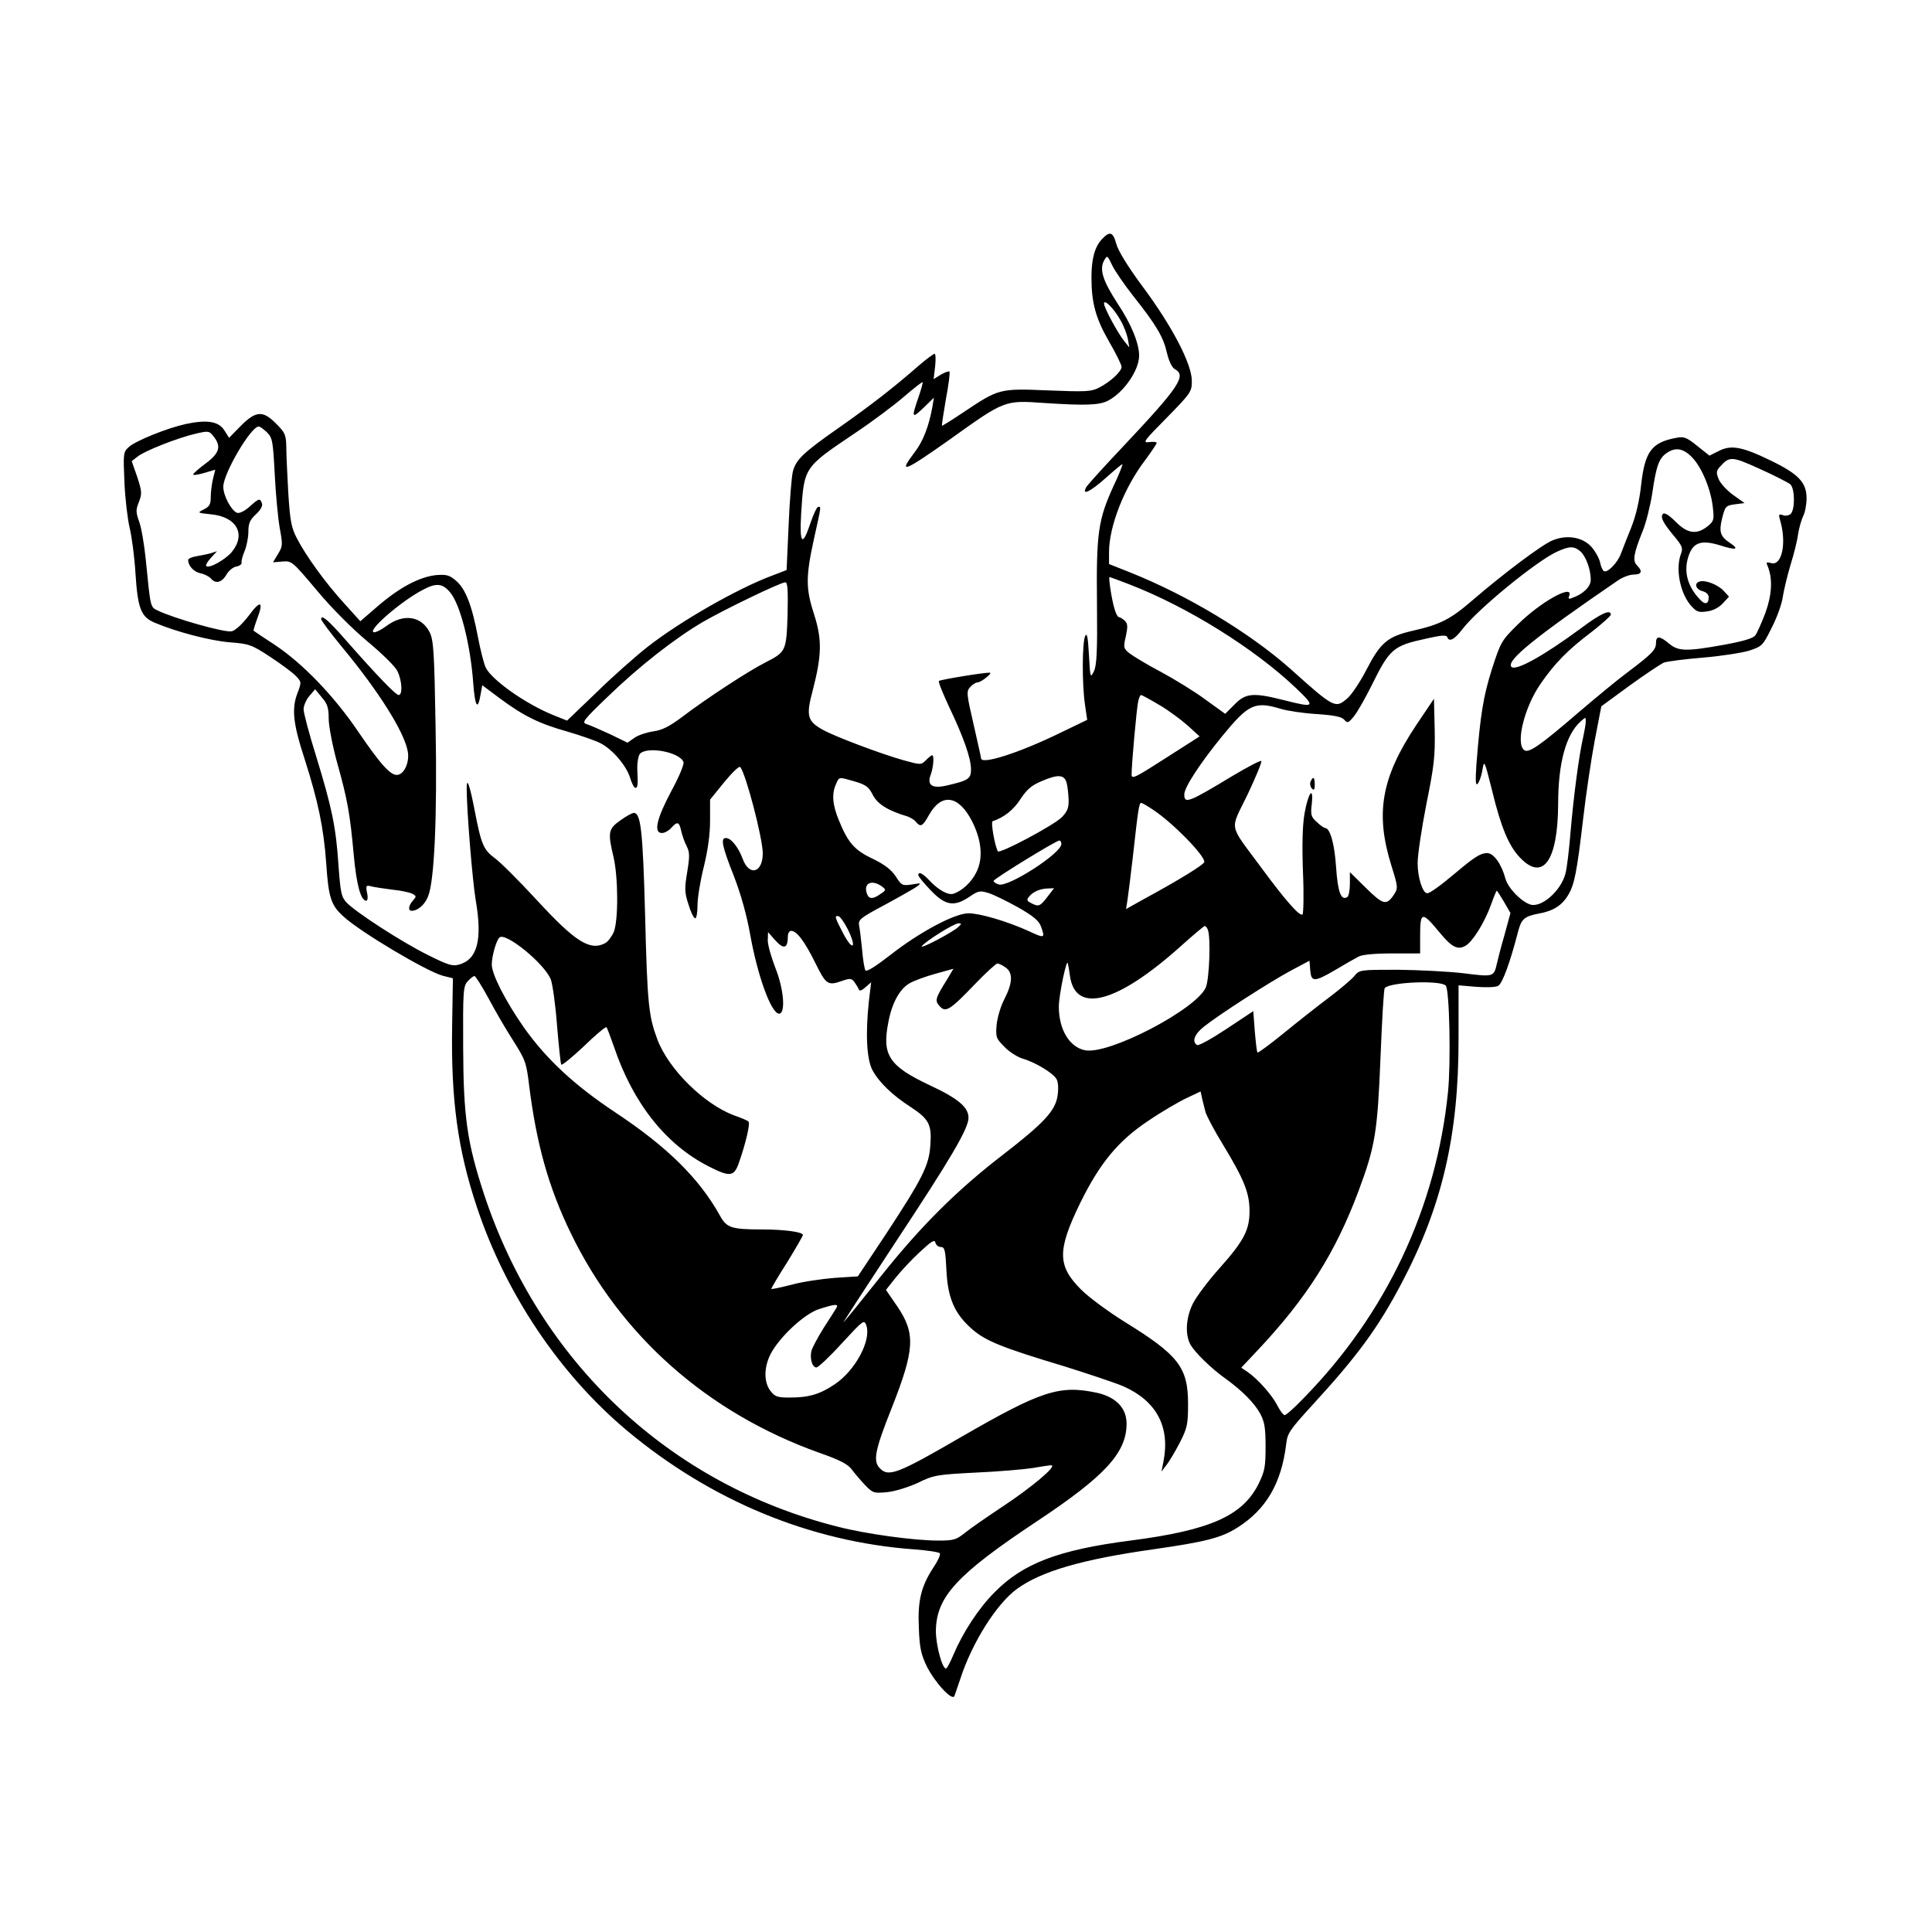 <?xml version="1.0" encoding="UTF-8" standalone="yes"?>
<svg version="1.0" xmlns="http://www.w3.org/2000/svg" width="577pt" height="577pt" viewBox="0 0 770 770" preserveAspectRatio="xMidYMid meet">
  <g transform="translate(0,770) scale(0.1,-0.1)" fill="#000000" stroke="none">
    <path d="M4392 6747 c-29 -31 -42 -78 -42 -153 0 -101 17 -163 70 -255 28 -48
50 -93 50 -101 0 -19 -46 -61 -90 -83 -30 -16 -53 -17 -202 -11 -194 8 -196 8
-338 -87 -46 -31 -85 -55 -86 -54 -1 1 6 49 16 107 11 57 17 106 14 109 -2 3
-18 -3 -34 -12 l-29 -18 6 51 c3 27 2 50 -2 50 -4 0 -33 -21 -63 -47 -102 -89
-187 -155 -312 -243 -149 -104 -177 -131 -190 -179 -5 -20 -13 -116 -17 -215
l-8 -178 -60 -23 c-138 -52 -362 -180 -494 -283 -47 -37 -139 -118 -203 -181
l-118 -113 -55 22 c-109 44 -244 139 -269 189 -7 14 -21 69 -31 121 -24 128
-50 194 -88 226 -26 22 -38 25 -78 22 -66 -7 -143 -47 -230 -121 l-73 -63 -64
71 c-75 82 -153 190 -189 260 -22 42 -27 70 -34 180 -4 72 -8 154 -8 184 -1
48 -5 57 -40 92 -53 54 -81 52 -141 -8 l-47 -48 -19 30 c-23 36 -69 43 -154
25 -76 -17 -200 -67 -227 -92 -22 -20 -22 -26 -17 -142 3 -67 13 -148 21 -181
8 -33 19 -114 23 -181 9 -140 22 -173 77 -196 87 -37 223 -72 299 -78 77 -6
86 -9 161 -58 44 -29 90 -63 103 -77 22 -23 22 -24 5 -69 -23 -61 -17 -121 29
-261 54 -169 76 -275 86 -414 9 -137 19 -168 67 -212 66 -62 334 -221 398
-238 l40 -10 -3 -188 c-5 -295 22 -495 99 -725 115 -345 330 -665 597 -889
335 -280 731 -444 1145 -474 53 -4 100 -11 103 -16 3 -5 -8 -30 -25 -55 -50
-76 -64 -133 -59 -242 3 -81 9 -106 32 -154 33 -65 102 -140 110 -117 3 8 13
37 22 64 47 147 146 304 228 363 97 70 259 117 541 157 210 30 273 46 337 87
114 72 175 176 194 332 5 45 14 57 108 160 177 193 258 304 350 478 163 308
230 592 229 982 l0 209 70 -6 c39 -3 78 -2 88 4 17 9 48 95 79 215 13 51 25
62 83 73 57 10 92 32 117 74 25 41 35 93 60 307 11 96 32 236 46 310 l26 135
112 82 c62 45 124 86 137 92 13 5 83 14 156 20 72 6 155 19 185 28 51 17 54
20 90 93 21 41 40 95 43 120 4 25 17 81 30 125 14 44 28 100 31 125 4 25 13
57 20 72 8 15 14 47 14 72 0 63 -32 97 -144 151 -113 55 -158 63 -207 37 l-36
-18 -49 39 c-42 34 -53 38 -83 32 -98 -18 -125 -54 -140 -185 -7 -66 -21 -125
-40 -173 -16 -39 -34 -86 -41 -104 -13 -36 -54 -78 -68 -69 -5 3 -12 19 -15
35 -4 17 -19 44 -34 61 -36 40 -99 50 -156 26 -42 -17 -196 -133 -318 -238
-89 -77 -129 -97 -239 -122 -100 -23 -128 -47 -184 -155 -25 -49 -60 -101 -77
-115 -47 -40 -51 -39 -226 118 -162 144 -411 294 -640 385 l-83 33 0 47 c0
103 60 257 144 367 25 34 46 65 46 69 0 4 -14 5 -30 3 -28 -4 -21 5 70 97 97
99 100 104 100 147 0 67 -78 217 -194 373 -61 82 -100 146 -107 173 -13 48
-26 52 -57 19z m124 -226 c93 -117 121 -165 135 -228 8 -33 20 -58 31 -64 48
-26 19 -70 -211 -314 -73 -77 -137 -148 -142 -157 -19 -35 16 -18 78 37 33 30
64 55 66 55 3 0 -12 -39 -35 -87 -61 -134 -69 -186 -66 -466 2 -194 -1 -248
-12 -272 -14 -29 -15 -27 -20 65 -4 72 -8 90 -15 75 -12 -25 -13 -188 -1 -272
l9 -62 -114 -55 c-161 -78 -309 -125 -309 -98 0 4 -14 65 -30 136 -28 121 -29
131 -13 148 9 10 22 18 28 18 7 0 23 9 36 20 13 10 20 19 14 19 -23 1 -198
-28 -203 -33 -3 -4 16 -50 41 -104 57 -119 87 -204 87 -249 0 -37 -11 -44 -98
-64 -58 -13 -79 2 -62 45 10 28 14 76 5 76 -3 0 -14 -9 -25 -20 -19 -19 -20
-19 -89 0 -92 26 -272 94 -321 121 -63 35 -68 56 -41 157 36 139 38 202 6 302
-34 104 -34 151 -1 302 30 135 29 128 17 128 -5 0 -19 -29 -31 -65 -32 -96
-44 -84 -37 38 12 186 10 183 212 319 72 48 161 115 199 148 38 33 71 58 73
57 2 -2 -6 -30 -17 -62 -28 -81 -26 -85 21 -40 l41 40 -6 -37 c-14 -77 -37
-137 -71 -181 -67 -88 -44 -79 144 54 215 154 215 154 371 143 166 -11 221 -9
256 9 63 33 124 121 124 180 0 48 -31 125 -85 206 -59 91 -74 136 -55 172 13
23 13 22 32 -17 10 -22 48 -77 84 -123z m-51 -96 c13 -22 26 -56 30 -75 l6
-35 -20 25 c-26 32 -81 134 -81 150 0 20 39 -19 65 -65z m-3401 -448 c22 -22
24 -35 31 -168 4 -79 13 -175 20 -214 12 -66 12 -72 -7 -103 l-20 -33 38 3
c37 3 39 1 136 -114 58 -70 140 -152 202 -204 59 -49 112 -101 120 -119 19
-39 21 -95 5 -95 -12 0 -86 77 -211 219 -70 80 -98 104 -98 83 0 -5 38 -56 85
-113 145 -175 246 -336 260 -413 8 -41 -12 -89 -39 -94 -27 -6 -67 38 -159
173 -97 143 -222 272 -332 345 -44 29 -82 54 -84 56 -2 1 5 23 14 48 27 70 13
76 -33 13 -26 -34 -53 -59 -68 -63 -26 -7 -233 52 -296 83 -29 14 -28 10 -47
203 -6 58 -17 125 -26 150 -14 39 -14 48 -1 80 12 32 12 41 -7 99 l-22 63 23
18 c28 23 163 76 234 92 48 11 52 11 69 -11 32 -40 24 -67 -31 -108 -27 -20
-50 -40 -50 -44 0 -4 20 -1 44 6 l44 13 -9 -36 c-5 -21 -9 -53 -9 -73 0 -29
-5 -38 -27 -49 -28 -14 -27 -14 29 -20 102 -10 140 -80 81 -151 -27 -31 -90
-66 -101 -55 -3 4 5 18 19 33 l24 26 -25 -8 c-14 -4 -40 -9 -57 -12 -18 -3
-33 -9 -33 -15 0 -23 22 -47 49 -53 16 -3 35 -13 42 -21 18 -22 43 -16 61 15
9 16 27 31 40 33 12 2 22 9 21 15 -2 6 4 28 12 47 8 19 15 54 15 77 0 33 6 47
30 69 19 18 28 34 24 44 -8 21 -11 21 -50 -14 -19 -17 -40 -27 -49 -24 -23 9
-55 68 -55 104 0 53 110 240 141 240 6 0 20 -11 33 -23z m5682 -102 c38 -41
74 -128 81 -201 5 -46 3 -52 -22 -72 -43 -34 -80 -29 -127 19 -26 26 -44 37
-50 31 -12 -12 -1 -35 46 -91 30 -36 34 -46 26 -67 -23 -59 -5 -154 37 -205
24 -27 31 -31 65 -26 25 3 48 15 64 32 l25 27 -22 24 c-24 25 -75 44 -96 36
-22 -7 -14 -31 12 -38 15 -4 25 -13 25 -24 0 -29 -15 -32 -37 -7 -52 56 -65
119 -39 182 19 45 52 53 123 31 62 -20 77 -16 38 10 -39 26 -45 44 -31 100 12
46 14 49 50 54 l39 5 -45 32 c-25 18 -51 46 -58 63 -11 27 -10 33 6 51 37 41
46 41 158 -10 58 -26 112 -54 121 -61 19 -16 20 -103 1 -119 -7 -6 -22 -8 -31
-4 -15 5 -17 3 -11 -18 28 -92 8 -187 -36 -173 -18 5 -20 3 -13 -12 21 -51 17
-115 -9 -187 -15 -39 -33 -80 -40 -89 -8 -12 -49 -24 -126 -38 -150 -27 -181
-26 -218 5 -37 31 -52 32 -52 2 0 -27 -16 -43 -114 -117 -38 -28 -125 -100
-193 -158 -159 -137 -202 -166 -219 -151 -34 28 2 172 67 265 55 80 109 135
202 205 42 33 77 64 77 69 0 23 -39 6 -119 -54 -149 -110 -259 -171 -277 -154
-23 24 93 118 425 345 19 13 47 23 62 23 32 0 37 13 13 37 -18 18 -13 47 22
134 14 33 31 102 39 152 16 111 27 140 57 161 36 25 67 20 104 -19z m-448
-372 c23 -20 42 -73 42 -114 0 -27 -30 -57 -74 -72 -14 -6 -17 -3 -12 8 19 50
-113 -23 -205 -114 -65 -64 -68 -70 -103 -178 -34 -108 -46 -179 -62 -383 -4
-63 -3 -82 5 -74 6 6 15 30 19 54 7 43 8 42 39 -82 35 -144 66 -219 110 -265
92 -98 152 -15 153 213 0 162 31 276 89 328 21 19 21 19 21 0 0 -10 -5 -38
-10 -61 -17 -73 -38 -234 -50 -373 -6 -74 -15 -152 -21 -172 -18 -69 -96 -137
-140 -123 -37 12 -89 66 -99 103 -16 59 -47 102 -73 102 -26 0 -50 -15 -127
-80 -62 -52 -101 -80 -112 -80 -18 0 -38 63 -38 120 0 33 16 139 35 236 31
153 35 190 33 297 l-3 122 -72 -107 c-138 -208 -163 -350 -97 -560 26 -83 26
-88 10 -113 -30 -45 -43 -42 -112 26 l-64 63 0 -46 c0 -26 -5 -50 -10 -53 -25
-16 -38 18 -45 118 -6 94 -24 157 -44 157 -4 0 -20 11 -33 24 -23 20 -25 29
-20 71 8 76 -14 46 -29 -38 -8 -48 -10 -125 -6 -234 4 -89 2 -165 -2 -168 -12
-7 -67 55 -165 188 -132 179 -125 143 -54 290 33 70 58 130 55 134 -4 3 -55
-24 -114 -59 -177 -107 -193 -113 -193 -74 0 28 63 124 151 232 105 128 130
140 233 109 26 -8 92 -18 145 -21 71 -5 99 -11 109 -23 12 -14 16 -13 38 14
14 17 45 72 70 122 73 148 86 159 219 188 57 13 80 15 83 6 7 -21 28 -11 60
31 61 80 296 272 377 309 50 23 68 23 93 2z m-1797 -132 c233 -90 499 -256
666 -415 78 -75 74 -78 -52 -46 -119 30 -150 28 -194 -17 l-38 -38 -79 57
c-43 32 -123 81 -177 110 -55 29 -111 63 -125 74 -25 20 -25 24 -15 68 8 38 8
50 -4 62 -8 7 -18 14 -23 14 -5 0 -13 15 -18 33 -11 35 -25 127 -20 127 2 0
38 -13 79 -29z m-1362 -119 c-5 -147 -6 -150 -88 -192 -66 -33 -239 -146 -333
-218 -51 -38 -79 -52 -115 -57 -26 -4 -60 -15 -75 -26 l-27 -19 -70 34 c-39
18 -80 36 -93 40 -21 6 -13 16 87 112 122 118 265 230 376 295 86 50 308 157
328 158 10 1 12 -24 10 -127z m-1345 87 c40 -47 81 -207 92 -361 7 -94 18
-112 29 -48 l7 39 71 -53 c93 -69 155 -100 269 -132 51 -15 109 -35 129 -45
49 -24 105 -90 120 -138 7 -23 16 -41 21 -41 10 0 11 11 8 73 -1 26 4 54 10
62 27 32 159 8 174 -32 4 -8 -18 -60 -49 -117 -58 -109 -71 -166 -37 -166 11
0 27 9 37 20 25 28 32 25 40 -12 4 -18 14 -46 22 -61 12 -24 12 -40 2 -102
-11 -66 -11 -81 5 -130 9 -30 21 -55 27 -55 5 0 9 24 9 53 0 28 11 97 25 152
16 66 25 128 25 184 l0 84 56 69 c31 38 60 66 64 61 22 -24 90 -284 90 -344 0
-78 -54 -93 -80 -22 -17 46 -46 83 -67 83 -22 0 -15 -33 32 -152 28 -72 51
-156 64 -228 30 -170 85 -320 116 -320 27 0 19 99 -15 183 -16 42 -30 90 -30
109 l1 33 30 -34 c33 -36 49 -31 49 17 0 12 6 22 13 22 22 0 53 -40 96 -127
44 -89 50 -93 111 -71 28 9 35 9 46 -7 7 -10 15 -23 17 -29 3 -7 13 -3 26 9
l23 20 -9 -75 c-14 -131 -9 -230 14 -275 26 -48 79 -100 154 -148 71 -47 83
-69 77 -150 -5 -82 -31 -133 -178 -357 l-111 -167 -92 -6 c-50 -4 -128 -15
-171 -27 -44 -11 -80 -19 -82 -17 -1 1 26 48 62 104 35 57 64 107 64 111 0 12
-75 22 -164 22 -121 0 -140 7 -166 54 -82 148 -210 275 -417 412 -164 109
-275 212 -365 339 -72 103 -128 211 -128 251 0 32 17 93 30 107 22 25 178
-101 205 -166 7 -18 19 -101 25 -183 7 -82 14 -153 17 -157 3 -4 43 29 90 73
46 45 87 79 90 76 3 -3 16 -38 30 -78 76 -225 207 -391 380 -478 81 -41 98
-40 117 13 28 79 47 160 39 167 -4 4 -29 15 -56 24 -121 45 -262 184 -307 303
-35 94 -40 140 -49 498 -9 335 -17 405 -45 405 -7 0 -32 -14 -54 -30 -48 -34
-50 -48 -27 -145 19 -79 20 -255 1 -300 -8 -18 -23 -38 -34 -44 -60 -32 -119
5 -271 170 -70 76 -146 152 -168 168 -46 34 -55 54 -82 195 -19 98 -31 131
-31 85 0 -91 23 -369 36 -447 27 -157 7 -235 -65 -256 -27 -8 -44 -3 -124 37
-104 51 -290 172 -326 210 -21 23 -24 40 -32 149 -10 152 -26 228 -89 434 -28
89 -50 173 -50 187 0 14 10 38 23 53 l23 27 27 -33 c22 -25 27 -42 27 -84 0
-29 15 -108 34 -177 41 -146 51 -202 66 -368 11 -118 28 -181 50 -181 5 0 7
14 3 31 -6 30 -4 32 18 26 13 -3 51 -9 84 -13 33 -3 68 -11 78 -16 17 -9 17
-11 3 -27 -18 -20 -21 -41 -5 -41 24 0 52 24 65 57 25 60 37 314 30 677 -5
296 -8 343 -23 375 -33 66 -104 77 -173 26 -19 -14 -40 -25 -48 -25 -36 0 103
122 193 169 54 29 79 26 109 -10z m2827 -449 c36 -21 87 -59 113 -82 l47 -43
-136 -87 c-120 -77 -135 -85 -135 -65 0 42 20 262 26 290 3 15 8 27 12 27 3 0
36 -18 73 -40z m-370 -310 c4 -14 7 -44 8 -67 1 -33 -5 -47 -27 -70 -33 -33
-248 -147 -255 -136 -12 21 -29 117 -21 120 46 15 84 46 111 88 26 39 44 55
85 72 65 28 90 26 99 -7z m-843 5 c44 -13 55 -22 71 -54 19 -36 60 -62 138
-85 11 -4 27 -13 33 -21 19 -23 27 -19 52 26 50 90 119 80 172 -24 39 -77 45
-149 17 -204 -19 -39 -57 -74 -91 -85 -20 -7 -59 14 -94 51 -29 31 -46 39 -46
23 0 -5 22 -32 49 -60 59 -62 94 -67 155 -26 35 24 42 25 75 15 20 -6 73 -32
118 -57 63 -36 84 -54 92 -77 17 -47 15 -48 -51 -17 -87 39 -193 70 -238 70
-55 0 -195 -75 -310 -165 -62 -48 -97 -70 -101 -62 -4 7 -10 44 -13 82 -4 39
-9 82 -12 96 -4 23 3 30 103 83 59 32 117 65 128 73 18 14 17 14 -20 8 -39 -6
-42 -4 -65 32 -18 27 -44 47 -91 70 -73 34 -99 64 -135 152 -26 62 -30 107
-12 146 13 30 10 29 76 10z m1187 -112 c78 -51 205 -181 205 -208 0 -10 -95
-69 -244 -150 l-68 -38 6 39 c3 21 13 98 21 169 21 190 25 215 33 215 4 0 25
-12 47 -27z m-365 -137 c0 -37 -212 -173 -249 -161 -12 3 -21 10 -21 14 0 8
249 161 262 161 5 0 8 -6 8 -14z m-715 -169 c17 -13 17 -15 -6 -30 -29 -21
-45 -21 -53 -1 -17 43 17 61 59 31z m659 -42 c-29 -38 -35 -40 -65 -24 -17 9
-18 13 -7 26 15 19 45 32 76 32 l23 1 -27 -35z m1820 -19 l26 -45 -24 -88
c-14 -48 -27 -99 -30 -113 -12 -54 -14 -54 -133 -39 -59 7 -177 13 -261 14
-153 0 -154 0 -175 -26 -12 -14 -58 -53 -102 -86 -44 -33 -125 -97 -179 -141
-55 -45 -102 -79 -104 -77 -3 2 -7 40 -11 85 l-6 80 -107 -71 c-59 -39 -111
-68 -117 -64 -22 13 -10 44 27 73 60 48 261 177 344 222 l77 41 3 -38 c4 -48
16 -48 103 3 37 22 77 45 89 51 13 8 63 13 134 13 l112 0 0 69 c0 99 7 100 78
14 48 -58 71 -70 102 -53 28 15 76 91 102 163 11 31 22 57 23 57 2 0 15 -20
29 -44z m-2616 -108 c37 -74 23 -93 -16 -21 -35 67 -38 76 -19 71 6 -2 22 -25
35 -50z m442 8 c-23 -22 -155 -91 -146 -77 12 18 128 91 146 91 13 0 13 -2 0
-14z m994 -12 c12 -31 6 -194 -8 -229 -37 -87 -385 -269 -481 -251 -62 12
-105 82 -105 174 0 46 32 198 36 172 2 -8 6 -32 9 -54 24 -148 190 -102 440
122 50 45 93 81 96 81 4 1 10 -6 13 -15z m-806 -150 c30 -21 28 -62 -5 -126
-15 -29 -28 -73 -31 -103 -4 -49 -2 -54 32 -88 19 -20 52 -40 71 -46 50 -14
123 -58 136 -82 7 -13 8 -39 4 -66 -9 -60 -53 -108 -220 -237 -183 -141 -326
-284 -483 -481 -74 -93 -142 -177 -150 -185 -7 -8 86 135 207 319 220 333 291
453 291 496 0 42 -41 77 -155 130 -161 76 -190 119 -165 248 14 78 45 135 85
158 17 10 63 27 103 38 l72 20 -25 -42 c-48 -77 -50 -85 -30 -107 24 -27 41
-16 140 87 44 46 85 83 90 83 6 0 21 -7 33 -16z m-2062 -121 c26 -49 70 -125
99 -170 49 -77 53 -88 64 -180 29 -231 77 -405 166 -588 198 -409 545 -716
990 -875 83 -29 115 -46 130 -67 11 -15 35 -43 53 -62 31 -32 35 -33 88 -28
31 3 85 20 122 37 63 31 76 33 232 41 91 4 192 13 225 18 33 6 67 11 75 11 25
-1 -78 -88 -195 -165 -60 -40 -127 -86 -149 -104 -35 -28 -45 -31 -107 -31
-95 0 -286 26 -399 55 -672 169 -1190 657 -1411 1326 -68 207 -82 310 -83 585
-1 224 0 243 18 263 11 12 23 21 27 21 4 0 29 -39 55 -87z m3816 49 c15 -15
21 -307 9 -425 -47 -461 -246 -883 -575 -1219 -36 -38 -70 -68 -76 -68 -5 0
-19 18 -30 40 -21 41 -78 105 -119 133 l-24 16 65 69 c195 207 310 388 402
634 67 179 76 236 88 533 6 149 13 273 17 277 21 24 221 32 243 10z m-958
-502 c3 -14 35 -75 72 -135 83 -137 104 -190 104 -262 0 -76 -23 -119 -120
-228 -44 -49 -91 -112 -105 -139 -28 -56 -33 -122 -11 -164 17 -31 84 -97 141
-137 65 -47 115 -97 138 -140 17 -32 21 -57 21 -130 0 -79 -3 -98 -27 -147
-63 -129 -193 -187 -512 -228 -286 -37 -428 -91 -541 -206 -64 -64 -127 -161
-165 -251 -12 -29 -25 -53 -29 -53 -15 0 -40 94 -40 149 1 136 82 225 403 438
271 180 357 273 357 389 0 62 -42 106 -118 123 -150 32 -222 8 -541 -176 -255
-148 -291 -162 -326 -123 -26 28 -17 73 48 236 93 236 97 299 22 409 l-44 64
38 48 c21 26 64 73 97 103 46 43 59 51 62 38 2 -10 12 -18 22 -18 15 0 18 -12
22 -92 5 -111 32 -174 102 -235 53 -47 120 -74 363 -147 99 -31 207 -67 240
-81 133 -59 187 -162 160 -300 l-8 -40 19 25 c11 13 35 54 54 90 30 59 33 73
33 155 0 145 -38 194 -250 325 -66 41 -145 99 -176 130 -95 95 -96 156 -4 345
78 159 152 249 273 329 53 36 122 76 152 90 l55 26 6 -28 c4 -15 9 -38 13 -52z
m-1470 -782 c-4 -7 -27 -43 -51 -80 -23 -37 -45 -78 -49 -92 -7 -31 3 -66 20
-66 7 0 53 43 101 96 87 94 89 96 98 71 20 -60 -45 -180 -126 -234 -59 -40
-104 -53 -179 -53 -49 0 -59 3 -77 26 -27 35 -27 93 0 147 35 68 137 163 195
180 62 20 77 21 68 5z"/>
    <path d="M5223 4584 c-3 -8 -1 -20 6 -27 8 -8 11 -4 11 16 0 30 -7 35 -17 11z"/>
  </g>
</svg>